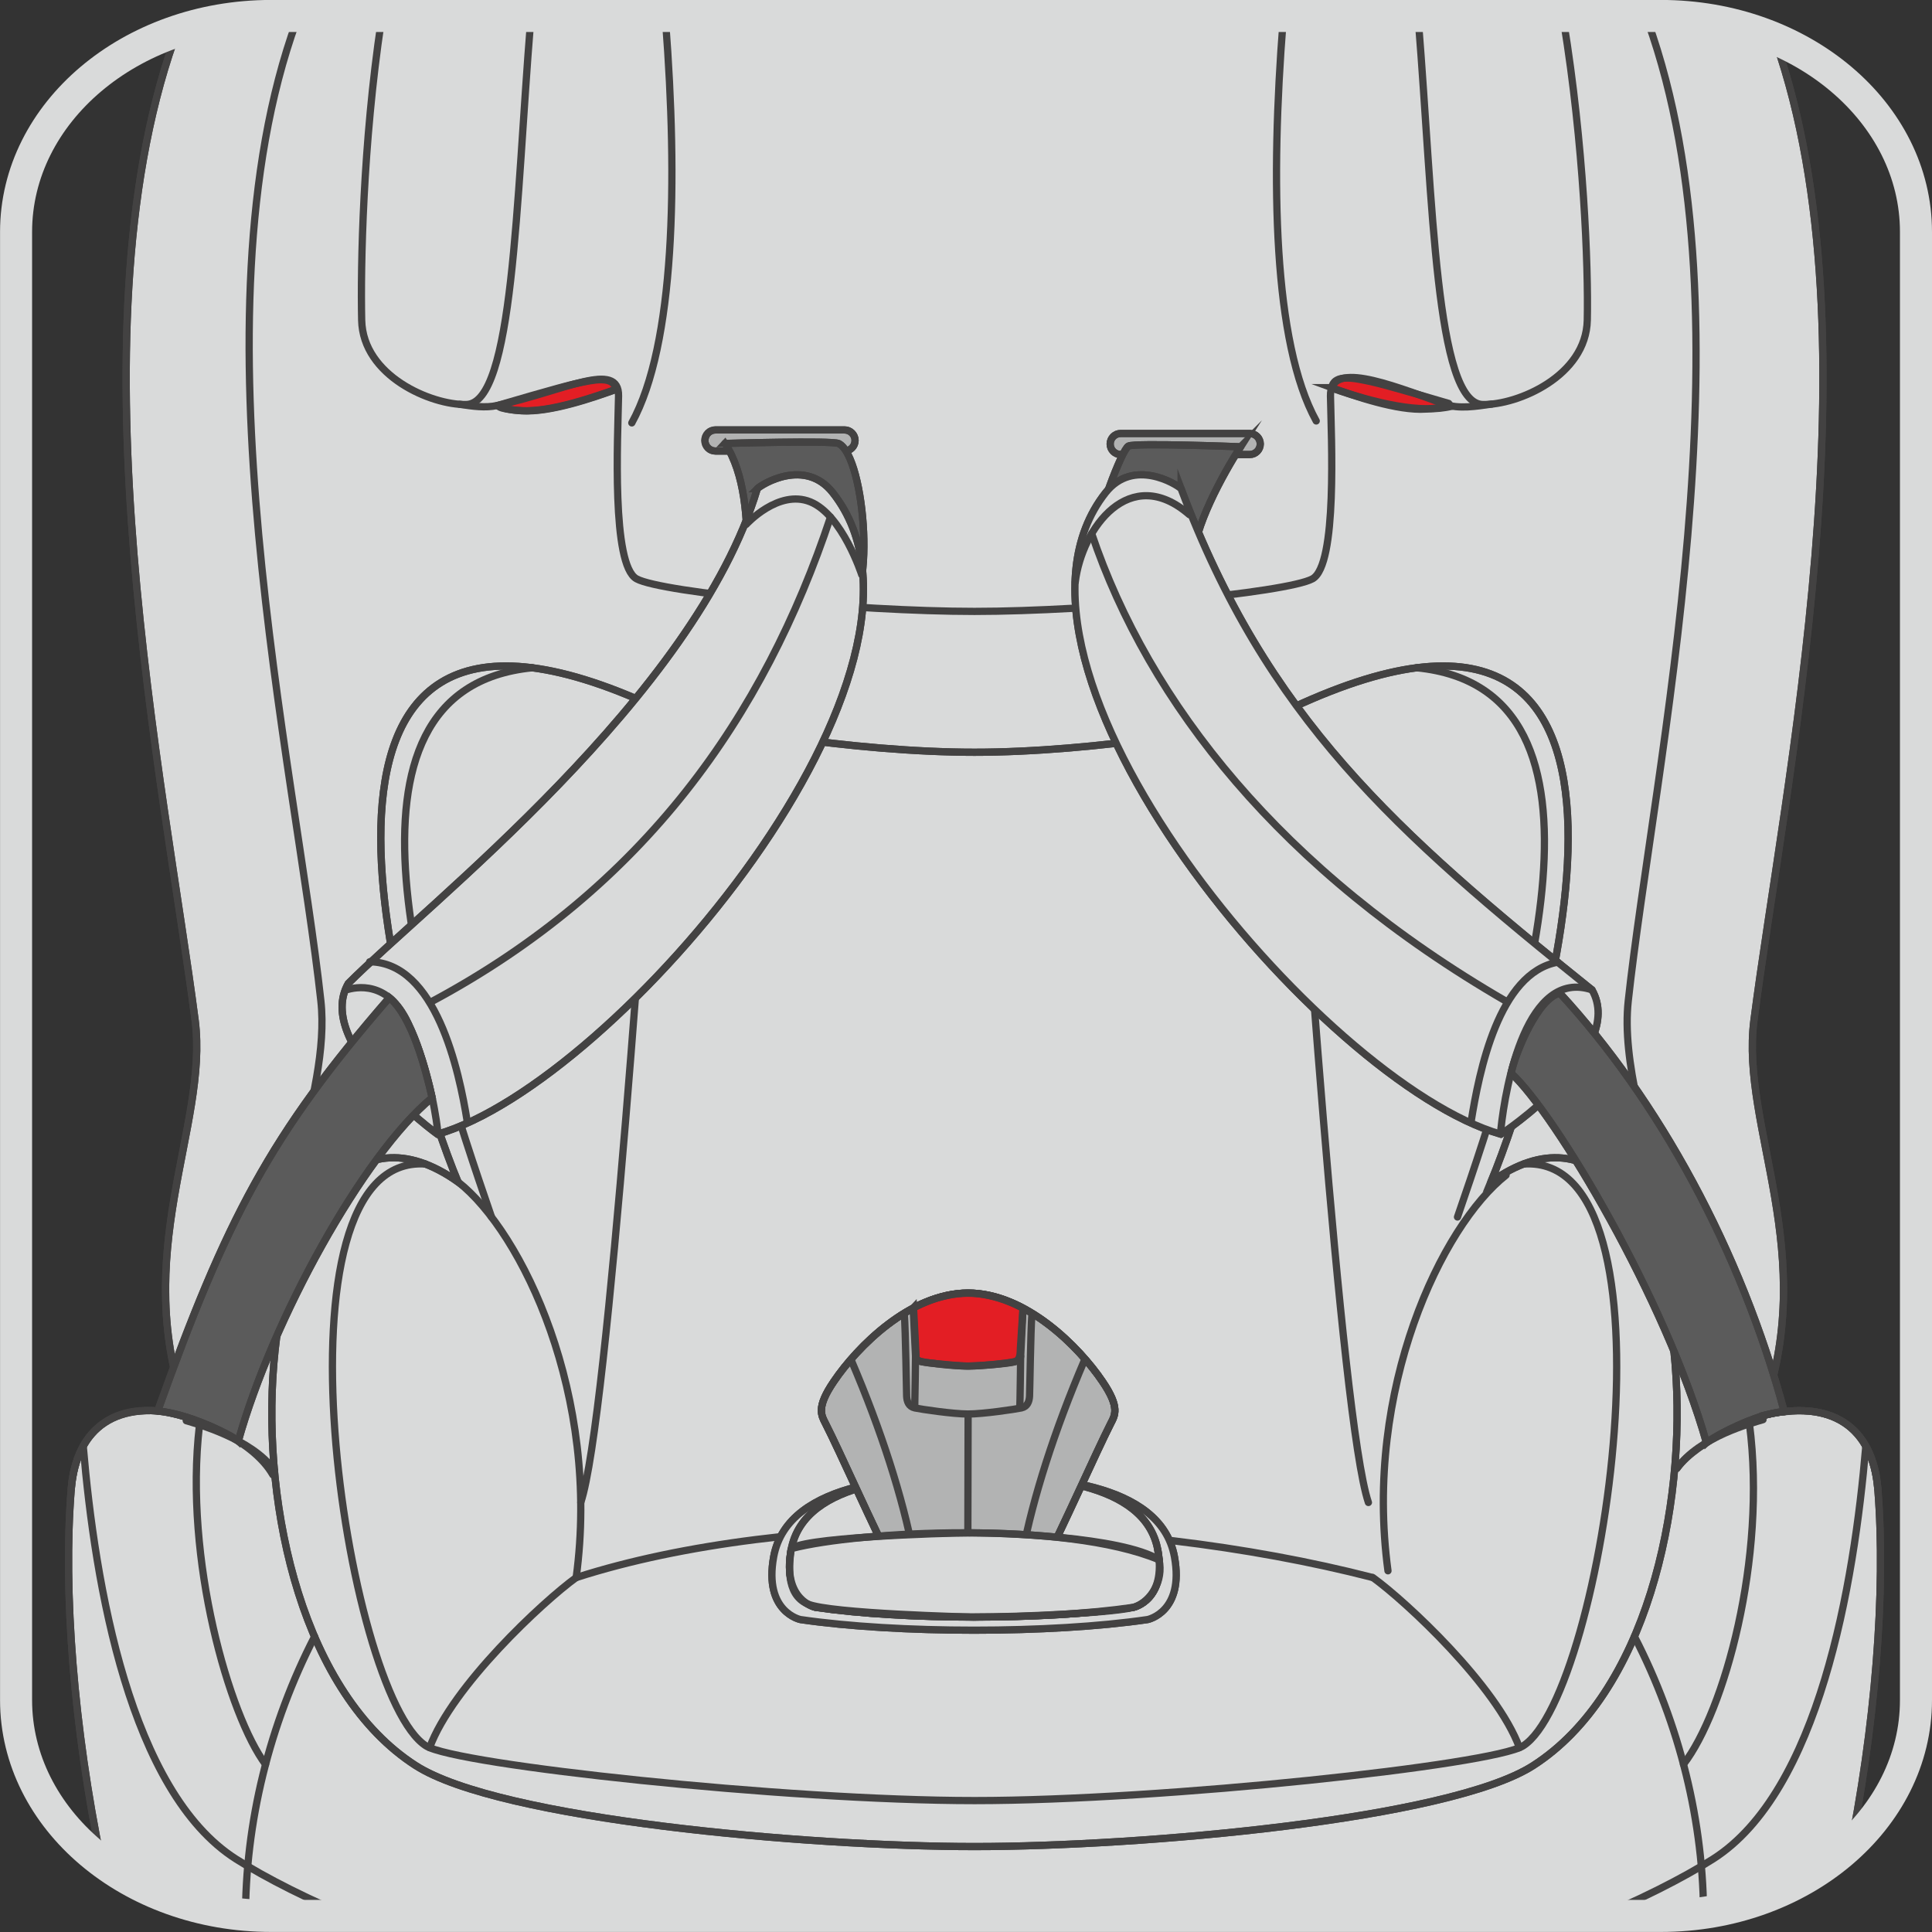 <?xml version="1.0" encoding="UTF-8"?>
<!DOCTYPE svg PUBLIC "-//W3C//DTD SVG 1.1//EN" "http://www.w3.org/Graphics/SVG/1.1/DTD/svg11.dtd">
<!-- Creator: CorelDRAW 2018 (64-Bit) -->
<svg xmlns="http://www.w3.org/2000/svg" xml:space="preserve" width="23.034mm" height="23.034mm" version="1.1" style="shape-rendering:geometricPrecision; text-rendering:geometricPrecision; image-rendering:optimizeQuality; fill-rule:evenodd; clip-rule:evenodd"
viewBox="0 0 370.19 370.19"
 xmlns:xlink="http://www.w3.org/1999/xlink">
 <rect x="0" y="0" width="370.19" height="370.19" fill="#333333" stroke="none"/>
 <defs>
  <style type="text/css">
   <![CDATA[
    .str0 {stroke:#434242;stroke-width:1.39;stroke-miterlimit:10}
    .str3 {stroke:#434242;stroke-width:1.39;stroke-miterlimit:4}
    .str2 {stroke:#434242;stroke-width:1.39;stroke-miterlimit:22.926}
    .str4 {stroke:#D9DADA;stroke-width:6.14;stroke-linecap:round;stroke-miterlimit:10}
    .str1 {stroke:#434242;stroke-width:1.39;stroke-linecap:round;stroke-linejoin:round;stroke-miterlimit:22.926}
    .fil1 {fill:none}
    .fil6 {fill:none;fill-rule:nonzero}
    .fil0 {fill:#FEFEFE}
    .fil7 {fill:#EBECEC}
    .fil2 {fill:#D9DADA}
    .fil4 {fill:#B2B3B3}
    .fil8 {fill:#5B5B5B}
    .fil3 {fill:#E31E24}
    .fil5 {fill:#D9DADA;fill-rule:nonzero}
   ]]>
  </style>
 </defs>
 <g id="Слой_x0020_1">
  <path class="fil0" d="M186.73 144.14c-22.64,0 -52.86,-4.77 -60.94,-8.53 -80.58,-37.54 -47.55,68 -38.03,90.86 -40.5,-28.73 -50.92,84.34 -8.11,111.83 16.06,10.31 75.05,15.52 107.07,15.52 32.02,0 91.01,-5.21 107.06,-15.52 42.81,-27.49 32.4,-140.56 -8.11,-111.83 9.53,-22.86 42.55,-128.4 -38.03,-90.86 -8.07,3.76 -38.3,8.53 -60.93,8.53z"/>
  <path class="fil1 str0" d="M186.73 144.14c-22.64,0 -52.86,-4.77 -60.94,-8.53 -80.58,-37.54 -47.55,68 -38.03,90.86 -40.5,-28.73 -50.92,84.34 -8.11,111.83 16.06,10.31 75.05,15.52 107.07,15.52 32.02,0 91.01,-5.21 107.06,-15.52 42.81,-27.49 32.4,-140.56 -8.11,-111.83 9.53,-22.86 42.55,-128.4 -38.03,-90.86 -8.07,3.76 -38.3,8.53 -60.93,8.53"/>
  <path class="fil1 str1" d="M186.73 144.14c-22.64,0 -52.86,-4.77 -60.94,-8.53 -80.58,-37.54 -47.55,68 -38.03,90.86 -40.5,-28.73 -50.92,84.34 -8.11,111.83 16.06,10.31 75.05,15.52 107.07,15.52 32.02,0 91.01,-5.21 107.06,-15.52 42.81,-27.49 32.4,-140.56 -8.11,-111.83 9.53,-22.86 42.55,-128.4 -38.03,-90.86 -8.07,3.76 -38.3,8.53 -60.93,8.53"/>
  <path class="fil2" d="M354.14 356.21c5.15,-25.16 7.25,-51.35 5.67,-70.88 -0.95,-11.74 -8.71,-17.51 -22.34,-14.02 11.44,-31.01 -4.04,-55.32 -1.4,-75.8 5.79,-44.73 24.08,-130.42 4.16,-187.49 -6.25,-2.46 -13.21,-3.83 -20.56,-3.83l-266.29 0c-7.16,0 -13.96,1.3 -20.08,3.64 -20.02,57.06 -1.7,142.89 4.09,187.67 2.64,20.48 -12.84,44.79 -1.4,75.8 -13.64,-3.5 -21.4,2.28 -22.34,14.02 -1.59,19.64 0.55,46.01 5.76,71.29 8.8,7.2 20.77,11.63 33.98,11.63l266.29 0c13.45,0 25.63,-4.6 34.46,-12.03z"/>
  <path class="fil1 str0" d="M354.14 356.21c5.15,-25.16 7.25,-51.35 5.67,-70.88 -0.95,-11.74 -8.71,-17.51 -22.34,-14.02 11.44,-31.01 -4.04,-55.32 -1.4,-75.8 5.79,-44.73 24.08,-130.42 4.16,-187.49m-306.93 -0.19c-20.02,57.06 -1.7,142.89 4.09,187.67 2.64,20.48 -12.84,44.79 -1.4,75.8 -13.64,-3.5 -21.4,2.28 -22.34,14.02 -1.59,19.64 0.55,46.01 5.76,71.29"/>
  <path class="fil1 str1" d="M354.14 356.21c5.15,-25.16 7.25,-51.35 5.67,-70.88 -0.95,-11.74 -8.71,-17.51 -22.34,-14.02 11.44,-31.01 -4.04,-55.32 -1.4,-75.8 5.79,-44.73 24.08,-130.42 4.16,-187.49m-306.93 -0.19c-20.02,57.06 -1.7,142.89 4.09,187.67 2.64,20.48 -12.84,44.79 -1.4,75.8 -13.64,-3.5 -21.4,2.28 -22.34,14.02 -1.59,19.64 0.55,46.01 5.76,71.29"/>
  <path class="fil2" d="M186.73 144.14c-22.64,0 -52.86,-4.77 -60.94,-8.53 -80.58,-37.54 -47.55,68 -38.03,90.86 -40.5,-28.73 -50.92,84.34 -8.11,111.83 16.06,10.31 75.05,15.52 107.07,15.52 32.02,0 91.01,-5.21 107.06,-15.52 42.81,-27.49 32.4,-140.56 -8.11,-111.83 9.53,-22.86 42.55,-128.4 -38.03,-90.86 -8.07,3.76 -38.3,8.53 -60.93,8.53z"/>
  <path class="fil1 str0" d="M186.73 144.14c-22.64,0 -52.86,-4.77 -60.94,-8.53 -80.58,-37.54 -47.55,68 -38.03,90.86 -40.5,-28.73 -50.92,84.34 -8.11,111.83 16.06,10.31 75.05,15.52 107.07,15.52 32.02,0 91.01,-5.21 107.06,-15.52 42.81,-27.49 32.4,-140.56 -8.11,-111.83 9.53,-22.86 42.55,-128.4 -38.03,-90.86 -8.07,3.76 -38.3,8.53 -60.93,8.53"/>
  <path class="fil1 str1" d="M186.73 144.14c-22.64,0 -52.86,-4.77 -60.94,-8.53 -80.58,-37.54 -47.55,68 -38.03,90.86 -40.5,-28.73 -50.92,84.34 -8.11,111.83 16.06,10.31 75.05,15.52 107.07,15.52 32.02,0 91.01,-5.21 107.06,-15.52 42.81,-27.49 32.4,-140.56 -8.11,-111.83 9.53,-22.86 42.55,-128.4 -38.03,-90.86 -8.07,3.76 -38.3,8.53 -60.93,8.53"/>
  <path class="fil1 str1" d="M56.76 4.2c-20.57,56.79 -0.2,142.56 4.72,187.57 1,9.05 -1.69,19.88 -4.55,30.83"/>
  <path class="fil1 str1" d="M38.21 273.17c-2.98,25.69 5.77,55.67 12.67,64.9"/>
  <path class="fil1 str1" d="M127.54 4.2c2.35,30.46 1.78,61.83 -6.48,76.83"/>
  <path class="fil1 str1" d="M125.79 135.61c-1.67,23.06 -9.23,136.6 -14.51,152.28"/>
  <path class="fil1 str1" d="M87.77 226.47c12.3,9.65 27.34,41.02 22.63,75.81"/>
  <path class="fil1 str1" d="M82.32 334.87c4.33,-11.79 21.69,-27.97 28.08,-32.59"/>
  <path class="fil1 str1" d="M60.28 313.59c-8.63,16.76 -13.34,35.65 -13.24,54.31"/>
  <path class="fil1 str1" d="M102.02 127.95c-41.6,4.09 -20.3,69.06 -7.84,105.24"/>
  <path class="fil1 str1" d="M73.03 4.2c-3.5,23.36 -3.95,46.77 -3.73,57.14 0.23,10.72 13.34,16.29 20.03,16.17 9.06,-0.16 9.54,-38.9 12.33,-73.31m170.13 0c2.79,34.4 3.28,73.15 12.33,73.31 6.69,0.12 19.8,-5.46 20.02,-16.17 0.22,-10.28 -0.68,-33.69 -4.51,-57.14"/>
  <path class="fil1 str1" d="M315.77 4.2c20.48,57.02 1.11,142.75 -3.78,187.57 -1.27,11.6 3.5,26.13 6.93,40.08"/>
  <path class="fil1 str1" d="M335.21 272.82c3.35,25.91 -4.89,55.24 -12.64,65.24"/>
  <path class="fil1 str1" d="M245.84 4.2c-2.39,30.31 -1.89,61.48 6.36,76.46"/>
  <path class="fil3" d="M118.04 74.61c-4.16,1.53 -12.63,4.48 -18.05,4.09 -5.43,-0.39 -4.37,-1.08 -4.37,-1.08 0,0 11.76,-3.5 14.9,-4.16 3.14,-0.66 7.04,-1.59 7.52,1.15z"/>
  <path class="fil1 str0" d="M118.04 74.61c-4.16,1.53 -12.63,4.48 -18.05,4.09 -5.43,-0.39 -4.37,-1.08 -4.37,-1.08 0,0 11.76,-3.5 14.9,-4.16 3.14,-0.66 7.04,-1.59 7.52,1.15z"/>
  <path class="fil3" d="M255.16 74.28c4.15,1.54 12.63,4.49 18.05,4.1 5.43,-0.39 4.38,-1.08 4.38,-1.08 0,0 -11.77,-3.5 -14.9,-4.17 -3.15,-0.66 -7.03,-1.58 -7.52,1.15z"/>
  <path class="fil1 str0" d="M255.16 74.28c4.15,1.54 12.63,4.49 18.05,4.1 5.43,-0.39 4.38,-1.08 4.38,-1.08 0,0 -11.77,-3.5 -14.9,-4.17 -3.15,-0.66 -7.03,-1.58 -7.52,1.15z"/>
  <path class="fil1 str1" d="M88.09 77.47c2.45,0.37 4.89,0.73 7.16,0.23 12.76,-2.78 23.39,-8.71 23.27,-1.83 -0.15,8.11 -1.37,32.38 3.45,35.04 4.82,2.66 42.24,6.24 64.75,6.24 22.51,0 59.93,-3.58 64.76,-6.24 4.82,-2.66 3.6,-26.93 3.45,-35.04 -0.12,-6.66 10.38,-2.65 21.96,1.59 2.58,0.94 5.99,0.4 8.92,-0.03"/>
  <path class="fil1 str1" d="M247.67 135.61c1.67,23.06 9.23,136.6 14.53,152.28"/>
  <path class="fil1 str1" d="M288.58 225.17c-12.3,9.66 -27.34,41.02 -22.63,75.81"/>
  <path class="fil1 str1" d="M81.54 223.04c-30.99,-2.17 -15.36,101.69 0.09,111.49 5.73,3.63 68.74,10.48 105.11,10.48 36.35,0 99.37,-6.85 105.1,-10.48 15.45,-9.8 31.08,-113.66 0.09,-111.49"/>
  <path class="fil1 str1" d="M291.14 334.87c-4.32,-11.79 -21.68,-27.97 -28.08,-32.59"/>
  <path class="fil1 str1" d="M313.18 313.59c8.63,16.74 13.34,35.62 13.24,54.26"/>
  <path class="fil1 str1" d="M271.44 127.95c41.6,4.09 20.3,69.06 7.83,105.24"/>
  <path class="fil1 str1" d="M337.81 272.02c-1.81,0.56 -12.22,3.24 -16.5,9.35"/>
  <path class="fil4" d="M137.08 82.38l24.74 0c1.11,0 2.02,0.91 2.02,2.02 0,1.12 -0.91,2.02 -2.02,2.02l-24.74 0c-1.11,0 -2.01,-0.9 -2.01,-2.02 0,-1.11 0.9,-2.02 2.01,-2.02z"/>
  <path class="fil1 str0" d="M137.08 82.38l24.74 0c1.11,0 2.02,0.91 2.02,2.02 0,1.12 -0.91,2.02 -2.02,2.02l-24.74 0c-1.11,0 -2.01,-0.9 -2.01,-2.02 0,-1.11 0.9,-2.02 2.01,-2.02z"/>
  <path class="fil1 str2" d="M137.08 82.38l24.74 0c1.11,0 2.02,0.91 2.02,2.02 0,1.12 -0.91,2.02 -2.02,2.02l-24.74 0c-1.11,0 -2.01,-0.9 -2.01,-2.02 0,-1.11 0.9,-2.02 2.01,-2.02z"/>
  <path class="fil1 str1" d="M15.95 277.09c2.24,26.58 8.99,66.22 29.29,79.13 5.77,3.66 14.01,7.84 24.12,12.02m234.73 0c10.11,-4.18 18.35,-8.36 24.12,-12.02 20.31,-12.91 27.05,-52.56 29.3,-79.13"/>
  <path class="fil1 str1" d="M95.25 77.71c5.63,2.52 14.21,-0.14 22.78,-3.1"/>
  <path class="fil1 str1" d="M278.24 77.82c-5.93,1.5 -14.52,-0.5 -23.09,-3.46"/>
  <path class="fil4" d="M214.73 83.06l24.74 0c1.11,0 2.01,0.9 2.01,2.01 0,1.11 -0.91,2.02 -2.01,2.02l-24.74 0c-1.11,0 -2.01,-0.91 -2.01,-2.02 0,-1.11 0.9,-2.01 2.01,-2.01z"/>
  <path class="fil1 str0" d="M214.73 83.06l24.74 0c1.11,0 2.01,0.9 2.01,2.01 0,1.11 -0.91,2.02 -2.01,2.02l-24.74 0c-1.11,0 -2.01,-0.91 -2.01,-2.02 0,-1.11 0.9,-2.01 2.01,-2.01z"/>
  <path class="fil1 str2" d="M214.73 83.06l24.74 0c1.11,0 2.01,0.9 2.01,2.01 0,1.11 -0.91,2.02 -2.01,2.02l-24.74 0c-1.11,0 -2.01,-0.91 -2.01,-2.02 0,-1.11 0.9,-2.01 2.01,-2.01z"/>
  <path class="fil1 str1" d="M35.69 272.22c1.81,0.56 12.63,3.44 16.91,9.55"/>
  <path class="fil4" d="M202.52 305.43c0.19,1.55 -30.62,2.48 -30.92,0.2 -0.27,-2.05 30.64,-2.25 30.92,-0.2z"/>
  <path class="fil1 str0" d="M202.52 305.43c0.19,1.55 -30.62,2.48 -30.92,0.2 -0.27,-2.05 30.64,-2.25 30.92,-0.2z"/>
  <path class="fil1 str1" d="M202.52 305.43c0.19,1.55 -30.62,2.48 -30.92,0.2 -0.27,-2.05 30.64,-2.25 30.92,-0.2z"/>
  <path class="fil1 str2" d="M110.4 302.28c40.96,-13.17 105.03,-12.3 152.66,0"/>
  <path class="fil0" d="M153.36 310.32c0,0 -7.04,-1.44 -5.12,-12 2.74,-15.1 26.85,-15.57 39.19,-15.55 12.04,0.03 34.94,0.88 37.61,15.55 1.92,10.56 -5.13,12 -5.13,12 -18.61,2.72 -47.94,2.72 -66.56,0z"/>
  <path class="fil1 str0" d="M153.36 310.32c0,0 -7.04,-1.44 -5.12,-12 2.74,-15.1 26.85,-15.57 39.19,-15.55 12.04,0.03 34.94,0.88 37.61,15.55 1.92,10.56 -5.13,12 -5.13,12 -18.61,2.72 -47.94,2.72 -66.56,0z"/>
  <path class="fil5" d="M153.36 310.32c0,0 -7.04,-1.44 -5.12,-12 2.74,-15.1 26.85,-15.57 39.19,-15.55 12.04,0.03 34.94,0.88 37.61,15.55 1.92,10.56 -5.13,12 -5.13,12 -18.61,2.72 -47.94,2.72 -66.56,0z"/>
  <path class="fil6 str1" d="M153.36 310.32c0,0 -7.04,-1.44 -5.12,-12 2.74,-15.1 26.85,-15.57 39.19,-15.55 12.04,0.03 34.94,0.88 37.61,15.55 1.92,10.56 -5.13,12 -5.13,12 -18.61,2.72 -47.94,2.72 -66.56,0z"/>
  <path class="fil2" d="M156.26 307.98c0,0 -6.45,-1.31 -4.68,-10.98 2.5,-13.82 24.56,-14.25 35.86,-14.22 11.02,0.03 31.98,0.8 34.41,14.22 1.76,9.67 -4.69,10.98 -4.69,10.98 -17.04,2.49 -43.87,2.49 -60.9,0z"/>
  <path class="fil1 str0" d="M156.26 307.98c0,0 -6.45,-1.31 -4.68,-10.98 2.5,-13.82 24.56,-14.25 35.86,-14.22 11.02,0.03 31.98,0.8 34.41,14.22 1.76,9.67 -4.69,10.98 -4.69,10.98 -17.04,2.49 -43.87,2.49 -60.9,0z"/>
  <path class="fil1 str1" d="M156.26 307.98c0,0 -6.45,-1.31 -4.68,-10.98 2.5,-13.82 24.56,-14.25 35.86,-14.22 11.02,0.03 31.98,0.8 34.41,14.22 1.76,9.67 -4.69,10.98 -4.69,10.98 -17.04,2.49 -43.87,2.49 -60.9,0z"/>
  <path class="fil7" d="M176.67 295.91c0.05,0.67 0.18,2.08 3.88,2.19 1.39,0.03 3.49,0.04 5.56,0.03 2.08,0.01 4.17,0 5.57,-0.03 3.7,-0.11 3.84,-1.53 3.89,-2.19 0.71,0.47 1.3,1.98 1.58,3.31 0.28,1.32 0.37,1.93 0.79,2.77l-0.03 0.04c0,0 -0.87,-0.07 -3.27,0 -2.39,0.07 -2.13,1.58 -2.73,1.8 -0.39,0.14 -3.28,0.26 -5.79,0.28 -2.48,-0.02 -5.38,-0.14 -5.77,-0.28 -0.6,-0.22 -0.34,-1.73 -2.74,-1.8 -2.4,-0.07 -3.27,0 -3.27,0l-0.04 -0.04c0.41,-0.84 0.52,-1.45 0.79,-2.77 0.28,-1.33 0.87,-2.84 1.58,-3.31z"/>
  <path class="fil1 str0" d="M176.67 295.91c0.05,0.67 0.18,2.08 3.88,2.19 1.39,0.03 3.49,0.04 5.56,0.03 2.08,0.01 4.17,0 5.57,-0.03 3.7,-0.11 3.84,-1.53 3.89,-2.19 0.71,0.47 1.3,1.98 1.58,3.31 0.28,1.32 0.37,1.93 0.79,2.77l-0.03 0.04c0,0 -0.87,-0.07 -3.27,0 -2.39,0.07 -2.13,1.58 -2.73,1.8 -0.39,0.14 -3.28,0.26 -5.79,0.28 -2.48,-0.02 -5.38,-0.14 -5.77,-0.28 -0.6,-0.22 -0.34,-1.73 -2.74,-1.8 -2.4,-0.07 -3.27,0 -3.27,0l-0.04 -0.04c0.41,-0.84 0.52,-1.45 0.79,-2.77 0.28,-1.33 0.87,-2.84 1.58,-3.31z"/>
  <path class="fil1 str1" d="M176.67 295.91c0.05,0.67 0.18,2.08 3.88,2.19 1.39,0.03 3.49,0.04 5.56,0.03 2.08,0.01 4.17,0 5.57,-0.03 3.7,-0.11 3.84,-1.53 3.89,-2.19 0.71,0.47 1.3,1.98 1.58,3.31 0.28,1.32 0.37,1.93 0.79,2.77l-0.03 0.04c0,0 -0.87,-0.07 -3.27,0 -2.39,0.07 -2.13,1.58 -2.73,1.8 -0.39,0.14 -3.28,0.26 -5.79,0.28 -2.48,-0.02 -5.38,-0.14 -5.77,-0.28 -0.6,-0.22 -0.34,-1.73 -2.74,-1.8 -2.4,-0.07 -3.27,0 -3.27,0l-0.04 -0.04c0.41,-0.84 0.52,-1.45 0.79,-2.77 0.28,-1.33 0.87,-2.84 1.58,-3.31z"/>
  <path class="fil8" d="M138.91 84.96c3.84,5.74 4.34,14.76 4.23,21.52 3.74,-1.94 12.51,12.46 17.96,11.43 7.08,-1.34 4.71,-30.38 -0.39,-32.92 -1.27,-0.63 -21.81,-0.02 -21.81,-0.02z"/>
  <path class="fil1 str0" d="M138.91 84.96c3.84,5.74 4.34,14.76 4.23,21.52 3.74,-1.94 12.51,12.46 17.96,11.43 7.08,-1.34 4.71,-30.38 -0.39,-32.92 -1.27,-0.63 -21.81,-0.02 -21.81,-0.02z"/>
  <path class="fil1 str1" d="M138.91 84.96c3.84,5.74 4.34,14.76 4.23,21.52 3.74,-1.94 12.51,12.46 17.96,11.43 7.08,-1.34 4.71,-30.38 -0.39,-32.92 -1.27,-0.63 -21.81,-0.02 -21.81,-0.02z"/>
  <path class="fil8" d="M237.71 85.6c-3.37,5.24 -9.13,15.68 -9.03,21.78 -3.74,-1.93 -5.71,-4.21 -11.16,-5.23 -5.44,-1.03 -5.01,1.04 -7.63,1.08 0.05,-3.67 5.06,-17.13 6.34,-17.76 1.28,-0.65 21.47,0.14 21.47,0.14z"/>
  <path class="fil1 str0" d="M237.71 85.6c-3.37,5.24 -9.13,15.68 -9.03,21.78 -3.74,-1.93 -5.71,-4.21 -11.16,-5.23 -5.44,-1.03 -5.01,1.04 -7.63,1.08 0.05,-3.67 5.06,-17.13 6.34,-17.76 1.28,-0.65 21.47,0.14 21.47,0.14z"/>
  <path class="fil1 str1" d="M237.71 85.6c-3.37,5.24 -9.13,15.68 -9.03,21.78 -3.74,-1.93 -5.71,-4.21 -11.16,-5.23 -5.44,-1.03 -5.01,1.04 -7.63,1.08 0.05,-3.67 5.06,-17.13 6.34,-17.76 1.28,-0.65 21.47,0.14 21.47,0.14z"/>
  <path class="fil2" d="M145.1 93.64c0.85,-0.84 9.14,-5.98 14.47,0.77 26.13,33.14 -41.41,113.08 -75.74,122.92 0,0 -23.77,-17.2 -17.1,-28.89 15.09,-15.14 66.4,-54.91 78.38,-94.8z"/>
  <path class="fil1 str0" d="M145.1 93.64c0.85,-0.84 9.14,-5.98 14.47,0.77 26.13,33.14 -41.41,113.08 -75.74,122.92 0,0 -23.77,-17.2 -17.1,-28.89 15.09,-15.14 66.4,-54.91 78.38,-94.8z"/>
  <path class="fil1 str1" d="M145.1 93.64c0.85,-0.84 9.14,-5.98 14.47,0.77 26.13,33.14 -41.41,113.08 -75.74,122.92 0,0 -23.77,-17.2 -17.1,-28.89 15.09,-15.14 66.4,-54.91 78.38,-94.8z"/>
  <path class="fil1 str1" d="M82.79 191.87c40.55,-21.75 63.63,-54.54 76.34,-92.79"/>
  <path class="fil1 str1" d="M66.24 189.71c2,-0.65 8.12,-1.84 11.9,6.23 4.57,9.75 5.69,20.46 5.69,20.46"/>
  <path class="fil1 str1" d="M70.83 184.29c12.67,0.11 17.13,20.79 18.7,30.62"/>
  <path class="fil1 str1" d="M142.98 100.48c0,0 6.16,-6.8 12.29,-4.32 6.13,2.48 9.85,13.98 9.85,13.98"/>
  <path class="fil0" d="M226.31 93.64c-0.85,-0.84 -9.14,-5.98 -14.47,0.77 -26.13,33.14 41.41,113.08 75.74,122.92 0,0 24.14,-15.97 17.46,-27.66 -37.95,-30.43 -62.37,-52.33 -78.73,-96.03z"/>
  <path class="fil1 str0" d="M226.31 93.64c-0.85,-0.84 -9.14,-5.98 -14.47,0.77 -26.13,33.14 41.41,113.08 75.74,122.92 0,0 24.14,-15.97 17.46,-27.66 -37.95,-30.43 -62.37,-52.33 -78.73,-96.03z"/>
  <path class="fil5" d="M226.31 93.64c-0.85,-0.84 -9.14,-5.98 -14.47,0.77 -26.13,33.14 41.41,113.08 75.74,122.92 0,0 24.14,-15.97 17.46,-27.66 -37.95,-30.43 -62.37,-52.33 -78.73,-96.03z"/>
  <path class="fil6 str1" d="M226.31 93.64c-0.85,-0.84 -9.14,-5.98 -14.47,0.77 -26.13,33.14 41.41,113.08 75.74,122.92 0,0 24.14,-15.97 17.46,-27.66 -37.95,-30.43 -62.37,-52.33 -78.73,-96.03z"/>
  <path class="fil6 str1" d="M288.62 191.87c-43.09,-24.93 -68.51,-57.2 -79.44,-89.62"/>
  <path class="fil6 str1" d="M305.04 189.67c-12.49,-4.2 -16.57,18.26 -17.46,26.74"/>
  <path class="fil6 str1" d="M298.5 184.36c-11.35,2.02 -15.1,21.07 -16.62,30.55"/>
  <path class="fil6 str1" d="M227.89 98.61c-11.39,-9.91 -20.59,2.54 -21.86,12.91"/>
  <path class="fil8" d="M298.89 190.31c18.84,20.45 34.62,49.07 42.99,80.17 -5.47,0.31 -13.98,5.07 -14.91,5.95 -7.74,-27.33 -28.96,-63.04 -37.42,-70.79 0.76,-3.86 5.16,-14.5 9.34,-15.33z"/>
  <path class="fil1 str0" d="M298.89 190.31c18.84,20.45 34.62,49.07 42.99,80.17 -5.47,0.31 -13.98,5.07 -14.91,5.95 -7.74,-27.33 -28.96,-63.04 -37.42,-70.79 0.76,-3.86 5.16,-14.5 9.34,-15.33z"/>
  <path class="fil1 str1" d="M298.89 190.31c18.84,20.45 34.62,49.07 42.99,80.17 -5.47,0.31 -13.98,5.07 -14.91,5.95 -7.74,-27.33 -28.96,-63.04 -37.42,-70.79 0.76,-3.86 5.16,-14.5 9.34,-15.33z"/>
  <path class="fil8" d="M74.61 191.16c-22.83,26.26 -31.19,42.35 -44.39,79.19 6.51,0.66 14.5,4.88 15.44,5.76 6.51,-23.2 23.85,-54.77 37.14,-65.78 -1.23,-5.36 -3.78,-15.49 -8.19,-19.17z"/>
  <path class="fil1 str0" d="M74.61 191.16c-22.83,26.26 -31.19,42.35 -44.39,79.19 6.51,0.66 14.5,4.88 15.44,5.76 6.51,-23.2 23.85,-54.77 37.14,-65.78 -1.23,-5.36 -3.78,-15.49 -8.19,-19.17z"/>
  <path class="fil1 str1" d="M74.61 191.16c-22.83,26.26 -31.19,42.35 -44.39,79.19 6.51,0.66 14.5,4.88 15.44,5.76 6.51,-23.2 23.85,-54.77 37.14,-65.78 -1.23,-5.36 -3.78,-15.49 -8.19,-19.17z"/>
  <path class="fil1 str1" d="M337.98 271.23c-1.81,0.54 -12.58,4.61 -16.67,10.13"/>
  <path class="fil1 str1" d="M359.81 285.33c-0.95,-11.75 -8.72,-17.51 -22.34,-14.02"/>
  <path class="fil1 str1" d="M35.75 271.56c-13.15,-4.15 -21.15,2.03 -22.1,13.78"/>
  <path class="fil1 str1" d="M35.75 271.56c1.81,0.55 12.61,4.19 16.53,11.03"/>
  <path class="fil0" d="M185.5 296.03c4.09,0 7.81,-0.03 8.38,-0.04 0.57,-0.01 0.76,0.49 0.76,1 0,0.52 -0.03,1.16 -0.76,1.16l-16.74 0c-0.9,0 -0.77,-0.77 -0.77,-1.16 0,-0.39 0.2,-1.05 0.99,-1.05 0.79,0 8.15,0.09 8.15,0.09z"/>
  <path class="fil1 str0" d="M185.5 296.03c4.09,0 7.81,-0.03 8.38,-0.04 0.57,-0.01 0.76,0.49 0.76,1 0,0.52 -0.03,1.16 -0.76,1.16l-16.74 0c-0.9,0 -0.77,-0.77 -0.77,-1.16 0,-0.39 0.2,-1.05 0.99,-1.05 0.79,0 8.15,0.09 8.15,0.09z"/>
  <path class="fil1 str2" d="M185.5 296.03c4.09,0 7.81,-0.03 8.38,-0.04 0.57,-0.01 0.76,0.49 0.76,1 0,0.52 -0.03,1.16 -0.76,1.16l-16.74 0c-0.9,0 -0.77,-0.77 -0.77,-1.16 0,-0.39 0.2,-1.05 0.99,-1.05 0.79,0 8.15,0.09 8.15,0.09z"/>
  <path class="fil4" d="M185.5 302.39c3.7,0 9.35,-0.91 9.7,-1 0.35,-0.08 0.44,0.22 0.93,0.4 0.5,0.17 2.97,-0.42 3.97,-2.3 3.08,-5.76 10.01,-21.39 12.72,-26.72 0.81,-1.59 1.83,-3.06 -1.58,-8.07 -4.48,-6.62 -14.68,-16.94 -25.74,-16.94 -11.06,0 -21.25,10.31 -25.73,16.94 -3.41,5.01 -2.39,6.48 -1.59,8.07 2.73,5.33 9.64,20.96 12.73,26.72 0.99,1.88 3.46,2.47 3.96,2.3 0.5,-0.18 0.58,-0.48 0.94,-0.4 0.34,0.09 5.99,1 9.69,1z"/>
  <path class="fil1 str0" d="M185.5 302.39c3.7,0 9.35,-0.91 9.7,-1 0.35,-0.08 0.44,0.22 0.93,0.4 0.5,0.17 2.97,-0.42 3.97,-2.3 3.08,-5.76 10.01,-21.39 12.72,-26.72 0.81,-1.59 1.83,-3.06 -1.58,-8.07 -4.48,-6.62 -14.68,-16.94 -25.74,-16.94 -11.06,0 -21.25,10.31 -25.73,16.94 -3.41,5.01 -2.39,6.48 -1.59,8.07 2.73,5.33 9.64,20.96 12.73,26.72 0.99,1.88 3.46,2.47 3.96,2.3 0.5,-0.18 0.58,-0.48 0.94,-0.4 0.34,0.09 5.99,1 9.69,1z"/>
  <path class="fil1 str2" d="M185.5 302.39c3.7,0 9.35,-0.91 9.7,-1 0.35,-0.08 0.44,0.22 0.93,0.4 0.5,0.17 2.97,-0.42 3.97,-2.3 3.08,-5.76 10.01,-21.39 12.72,-26.72 0.81,-1.59 1.83,-3.06 -1.58,-8.07 -4.48,-6.62 -14.68,-16.94 -25.74,-16.94 -11.06,0 -21.25,10.31 -25.73,16.94 -3.41,5.01 -2.39,6.48 -1.59,8.07 2.73,5.33 9.64,20.96 12.73,26.72 0.99,1.88 3.46,2.47 3.96,2.3 0.5,-0.18 0.58,-0.48 0.94,-0.4 0.34,0.09 5.99,1 9.69,1z"/>
  <path class="fil7" d="M177.24 295.96c1.01,0 15.55,-0.01 16.46,-0.01 0.92,0 0.94,0.67 0.94,1.13 0,0.46 -0.09,1.14 -0.66,1.14 -0.57,0 -16.16,-0.06 -16.86,-0.06 -0.69,0 -0.76,-0.62 -0.76,-1.15 0,-0.54 0.27,-1.01 0.87,-1.05z"/>
  <path class="fil1 str0" d="M177.24 295.96c1.01,0 15.55,-0.01 16.46,-0.01 0.92,0 0.94,0.67 0.94,1.13 0,0.46 -0.09,1.14 -0.66,1.14 -0.57,0 -16.16,-0.06 -16.86,-0.06 -0.69,0 -0.76,-0.62 -0.76,-1.15 0,-0.54 0.27,-1.01 0.87,-1.05z"/>
  <path class="fil1 str2" d="M196.17 301.58c0,0 -0.31,-4.89 -0.48,-5.77 -0.18,-0.9 -1.08,-1.6 -1.87,-1.6 -0.78,0 -5.93,0.05 -8.32,0.05 -2.4,0 -7.55,-0.05 -8.32,-0.05 -0.79,0 -1.71,0.71 -1.87,1.6 -0.18,0.89 -0.48,5.77 -0.48,5.77"/>
  <path class="fil1 str2" d="M195.89 297.63c2.05,-10.61 6.08,-23.38 11.92,-37.04"/>
  <line class="fil1 str2" x1="185.5" y1="270.94" x2="185.45" y2= "294.25" />
  <path class="fil1 str2" d="M195.19 301.4c0,0 -0.48,-3.88 -0.56,-4.39 -0.07,-0.52 -0.41,-1.07 -1.09,-1.07 -0.69,0 -5.93,0.09 -8.05,0.09 -2.11,0 -7.35,-0.09 -8.04,-0.09 -0.69,0 -1.02,0.55 -1.09,1.07 -0.09,0.52 -0.56,4.39 -0.56,4.39"/>
  <path class="fil3" d="M175.04 250.57c0.1,1.86 0.45,8.27 0.47,8.94 0.02,0.66 -0.25,1.27 1.96,1.56 2.22,0.28 6.62,0.69 8.03,0.69 1.41,0 7.75,-0.44 8.91,-0.83 1.16,-0.39 1.05,-1.61 1.11,-2.63 0.05,-1.02 0.5,-7.63 0.5,-7.63 0,0 -4.93,-2.88 -10.52,-2.88 -5.6,0 -10.47,2.79 -10.47,2.79z"/>
  <path class="fil1 str0" d="M175.04 250.57c0.1,1.86 0.45,8.27 0.47,8.94 0.02,0.66 -0.25,1.27 1.96,1.56 2.22,0.28 6.62,0.69 8.03,0.69 1.41,0 7.75,-0.44 8.91,-0.83 1.16,-0.39 1.05,-1.61 1.11,-2.63 0.05,-1.02 0.5,-7.63 0.5,-7.63 0,0 -4.93,-2.88 -10.52,-2.88 -5.6,0 -10.47,2.79 -10.47,2.79z"/>
  <path class="fil1 str2" d="M194.64 297c0.06,0.41 -0.2,1.16 -0.76,1.16l-16.74 0c-0.57,0 -0.82,-0.74 -0.76,-1.16"/>
  <path class="fil1 str2" d="M185.5 302.39c3.7,0 9.35,-0.91 9.7,-1 0.35,-0.08 0.44,0.22 0.93,0.4 0.5,0.17 2.97,-0.42 3.97,-2.3 3.08,-5.76 10.01,-21.39 12.72,-26.72 0.81,-1.59 1.83,-3.06 -1.58,-8.07 -4.48,-6.62 -14.68,-16.94 -25.74,-16.94 -11.06,0 -21.25,10.31 -25.73,16.94 -3.41,5.01 -2.39,6.48 -1.59,8.07 2.73,5.33 9.64,20.96 12.73,26.72 0.99,1.88 3.46,2.47 3.96,2.3 0.5,-0.18 0.58,-0.48 0.94,-0.4 0.34,0.09 5.99,1 9.69,1z"/>
  <path class="fil1 str2" d="M197.73 251.64c-0.26,3.5 -0.4,14.87 -0.46,15.88 -0.06,1.01 -0.39,1.99 -1.54,2.25 -1.15,0.25 -7.34,1.17 -10.23,1.17 -2.9,0 -9.08,-0.92 -10.24,-1.17 -1.15,-0.26 -1.49,-1.24 -1.54,-2.25 -0.04,-1.01 -0.2,-12.38 -0.45,-15.88"/>
  <path class="fil1 str2" d="M195.57 259.69c0,0 -0.12,9.33 -0.17,10.14"/>
  <path class="fil1 str2" d="M185.5 261.75c3.12,0 7.87,-0.61 9.12,-0.87 0.62,-0.13 0.95,-0.68 0.95,-0.96 0,-0.29 0.46,-9.26 0.46,-9.26"/>
  <path class="fil1 str2" d="M185.5 261.75c-3.12,0 -7.86,-0.61 -9.12,-0.87 -0.62,-0.13 -0.95,-0.68 -0.95,-0.96 0,-0.29 -0.45,-9.26 -0.45,-9.26"/>
  <path class="fil1 str2" d="M175.02 297.63c-2.05,-10.61 -6.08,-23.38 -11.93,-37.04"/>
  <path class="fil1 str2" d="M175.43 259.69c0,0 -0.12,9.33 -0.16,10.14"/>
  <path class="fil2" d="M186.08 309.84c10.04,0 28.66,-0.87 31.53,-2 2.87,-1.12 5.37,-4.84 4.48,-8.99 -7.33,-4.43 -30.32,-5.14 -35.9,-5.14 -5.58,0 -34.34,0.94 -34.63,3.27 -0.27,2.34 -1.19,8.5 3.2,10.36 4.38,1.86 31.32,2.5 31.32,2.5z"/>
  <path class="fil1 str0" d="M186.08 309.84c10.04,0 28.66,-0.87 31.53,-2 2.87,-1.12 5.37,-4.84 4.48,-8.99 -7.33,-4.43 -30.32,-5.14 -35.9,-5.14 -5.58,0 -34.34,0.94 -34.63,3.27 -0.27,2.34 -1.19,8.5 3.2,10.36 4.38,1.86 31.32,2.5 31.32,2.5z"/>
  <path class="fil1 str1" d="M151.77 296.69c12.69,-3.3 52.15,-5.4 70.32,2.18"/>
  <path class="fil1 str1" d="M221.85 296.99c1.75,9.67 -4.69,10.99 -4.69,10.99 -17.04,2.48 -43.87,2.48 -60.9,0 0,0 -6.45,-1.32 -4.68,-10.99"/>
  <path class="fil1 str3" d="M368.55 326.88c0,22.85 -21.89,41.36 -48.88,41.36l-266.28 0c-27,0 -48.89,-18.52 -48.89,-41.36l0 -281.31c0,-22.85 21.89,-41.37 48.89,-41.37l266.28 0c27,0 48.88,18.52 48.88,41.37l0 281.31z"/>
  <path class="fil1 str4" d="M367.12 325.75c0,22.85 -21.88,41.36 -48.88,41.36l-266.28 0c-27,0 -48.88,-18.52 -48.88,-41.36l0 -281.32c0,-22.85 21.88,-41.37 48.88,-41.37l266.28 0c27,0 48.88,18.52 48.88,41.37l0 281.32z"/>
 </g>
</svg>
